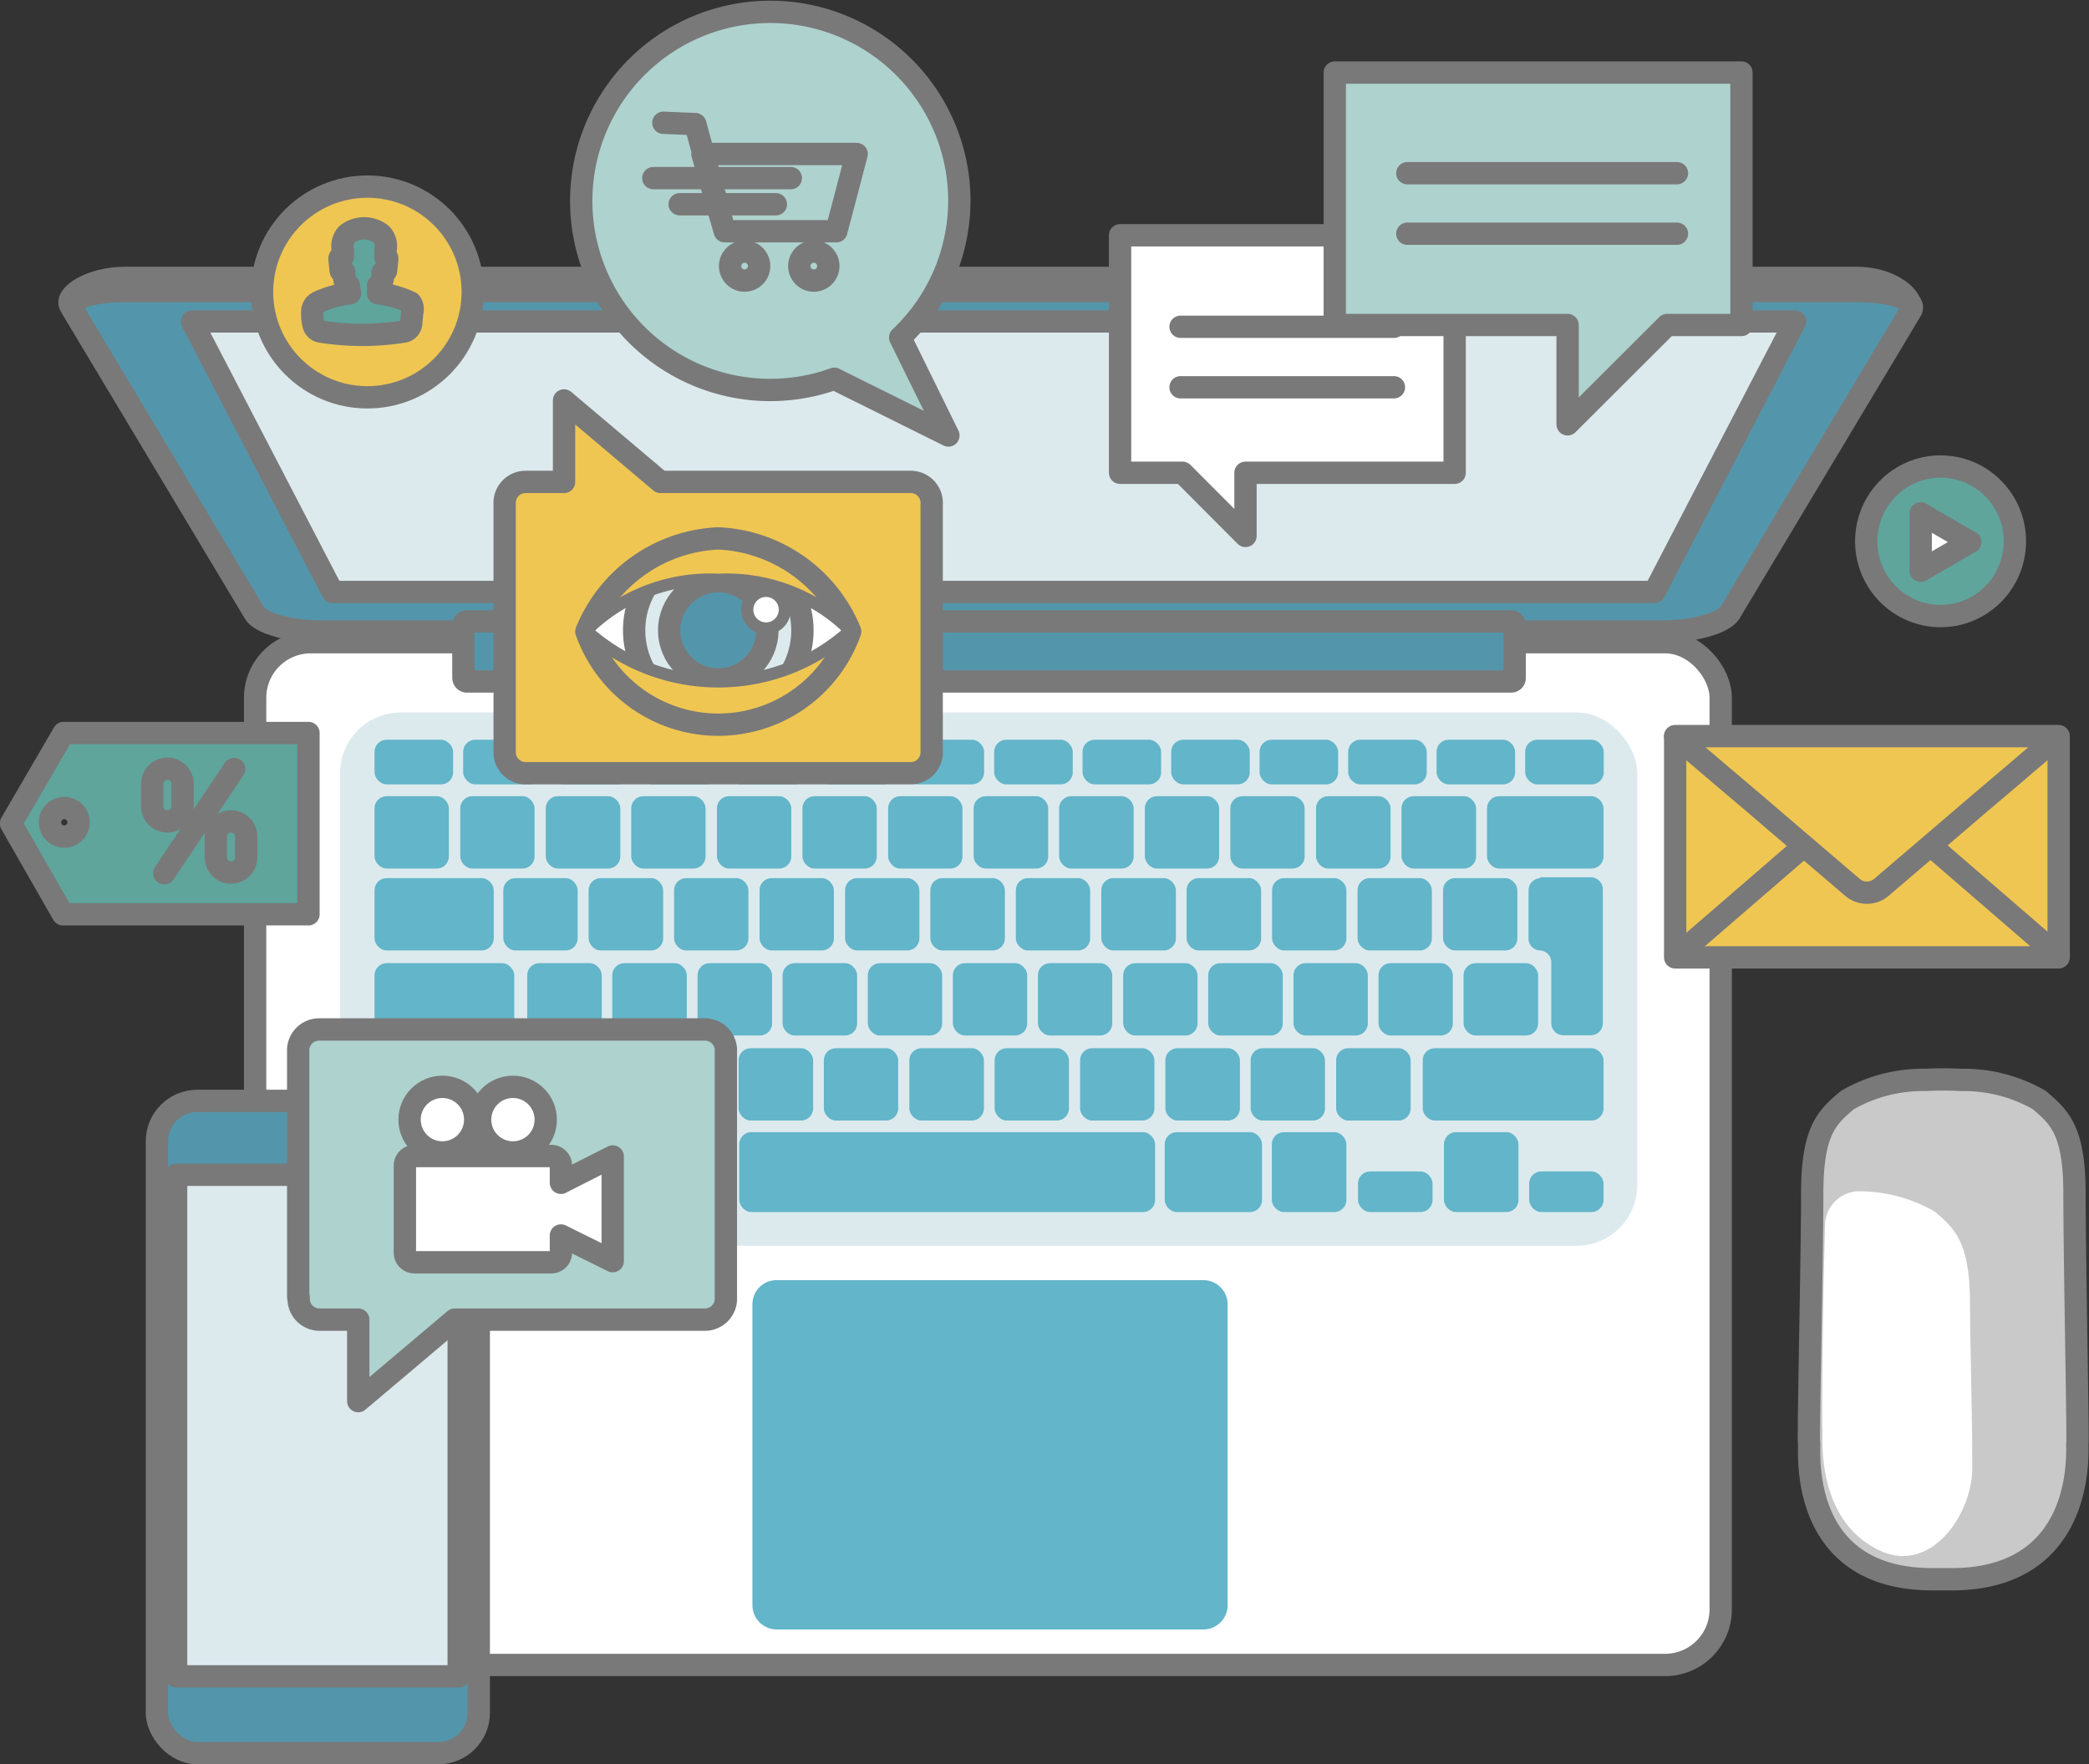 <svg xmlns="http://www.w3.org/2000/svg" xmlns:xlink="http://www.w3.org/1999/xlink" viewBox="0 0 93.59 79.03"><rect x="0" y="0" width="93.59" height="79.03" fill="#333333" stroke="none"/><defs><style>.a,.c,.m,.n{fill:none;}.b{fill:#fff;}.c,.m,.n{stroke:#797979;}.c,.n{stroke-linecap:round;stroke-linejoin:round;}.d{fill:#5396ab;}.e{fill:#5fa59c;}.f{fill:#c9c9c9;}.g{fill:#dceaee;}.h{fill:#63b5c9;}.i{fill:#f0c652;}.j{fill:#5a6274;}.k{fill:#aed2ce;}.l{clip-path:url(#a);}.m{stroke-miterlimit:10;}.n{stroke-width:0.54px;}</style><clipPath id="a" transform="translate(-250.73 -381.88)"><path class="a" d="M277,410.13a8.8,8.8,0,0,0,11.82,0,8.79,8.79,0,0,0-11.82,0"/></clipPath></defs><title>infrastructure</title><rect class="b" x="11.43" y="28.77" width="65.66" height="45.82" rx="2.49" ry="2.49"/><rect class="c" x="11.43" y="28.77" width="65.66" height="45.82" rx="2.49" ry="2.49"/><rect class="d" x="7.03" y="49.32" width="14.42" height="29.22" rx="1.81" ry="1.81"/><rect class="c" x="7.03" y="49.32" width="14.42" height="29.22" rx="1.81" ry="1.81"/><path class="e" d="M337.67,402.78a3.35,3.35,0,1,0,3.34,3.35,3.34,3.34,0,0,0-3.34-3.35" transform="translate(-250.73 -381.88)"/><ellipse class="c" cx="86.94" cy="24.25" rx="3.33" ry="3.35"/><path class="b" d="M339,406.16l-2.22,1.29,0,0a0.14,0.14,0,0,1,0,0v-2.57a0.25,0.25,0,0,1,0,0l0,0,2.22,1.29,0,0,0,0" transform="translate(-250.73 -381.88)"/><path class="c" d="M339,406.16l-2.22,1.29,0,0a0.14,0.14,0,0,1,0,0v-2.57a0.25,0.25,0,0,1,0,0l0,0,2.22,1.29,0,0Z" transform="translate(-250.73 -381.88)"/><path class="f" d="M343.67,435.35c0-2.84-.68-3.42-1.58-4.19a6.78,6.78,0,0,0-3.5-.9,14.92,14.92,0,0,0-1.59,0,6.78,6.78,0,0,0-3.5.9c-0.91.77-1.58,1.35-1.58,4.19s-0.19,11-.14,11.18-0.6,6.11,5.54,6.1h0.94c6.07-.07,5.5-6,5.54-6.1s-0.14-8.34-.14-11.18" transform="translate(-250.73 -381.88)"/><path class="c" d="M343.67,435.35c0-2.84-.68-3.42-1.58-4.19a6.78,6.78,0,0,0-3.5-.9,14.92,14.92,0,0,0-1.59,0,6.78,6.78,0,0,0-3.5.9c-0.91.77-1.58,1.35-1.58,4.19s-0.19,11-.14,11.18-0.6,6.11,5.54,6.1h0.94c6.07-.07,5.5-6,5.54-6.1S343.67,438.2,343.67,435.35Z" transform="translate(-250.73 -381.88)"/><path class="b" d="M339.09,447.58c0-2.56-.1-5.69-0.1-7.23,0-2.84-.68-3.42-1.58-4.19a6.8,6.8,0,0,0-3.5-.91,1.55,1.55,0,0,0-1.41,1.4c-0.11,3.55-.16,9.13-0.12,9.24s-0.41,4,2.5,5.42c2.32,1.17,4.25-1.59,4.21-3.74" transform="translate(-250.73 -381.88)"/><path class="b" d="M333.93,394.33H256.34c-1.56,0-2.72.78-2.46,1.24l7.91,13.17c0.26,0.46,1.93.83,3.3,0.83h60.1c1.38,0,3-.37,3.3-0.83l7.79-13c0.26-.46-0.79-1.41-2.35-1.41" transform="translate(-250.73 -381.88)"/><path class="c" d="M333.93,394.33H256.34c-1.56,0-2.72.78-2.46,1.24l7.91,13.17c0.26,0.46,1.93.83,3.3,0.83h60.1c1.38,0,3-.37,3.3-0.83l7.79-13C336.54,395.29,335.49,394.33,333.93,394.33Z" transform="translate(-250.73 -381.88)"/><path class="d" d="M333.93,394.92H256.34c-1.56,0-2.61.37-2.35,0.83l8.14,13.59c0.26,0.46,1.59.83,3,.83h60.1c1.38,0,2.7-.37,3-0.83l8.14-13.59c0.26-.46-0.79-0.83-2.35-0.83" transform="translate(-250.73 -381.88)"/><path class="c" d="M333.93,394.92H256.34c-1.56,0-2.61.37-2.35,0.83l8.14,13.59c0.26,0.46,1.59.83,3,.83h60.1c1.38,0,2.7-.37,3-0.83l8.14-13.59C336.54,395.29,335.49,394.92,333.93,394.92Z" transform="translate(-250.73 -381.88)"/><rect class="g" x="15.24" y="31.92" width="58.11" height="23.89" rx="2.71" ry="2.71"/><rect class="h" x="16.78" y="33.14" width="3.52" height="2" rx="0.54" ry="0.54"/><rect class="h" x="20.75" y="33.14" width="3.52" height="2" rx="0.54" ry="0.54"/><rect class="h" x="24.71" y="33.14" width="3.52" height="2" rx="0.54" ry="0.54"/><rect class="h" x="28.68" y="33.14" width="3.52" height="2" rx="0.54" ry="0.54"/><rect class="h" x="32.64" y="33.14" width="3.52" height="2" rx="0.54" ry="0.54"/><rect class="h" x="36.61" y="33.14" width="3.52" height="2" rx="0.54" ry="0.54"/><rect class="h" x="40.57" y="33.14" width="3.52" height="2" rx="0.54" ry="0.54"/><rect class="h" x="44.54" y="33.14" width="3.52" height="2" rx="0.54" ry="0.54"/><rect class="h" x="48.5" y="33.14" width="3.52" height="2" rx="0.54" ry="0.54"/><rect class="h" x="52.47" y="33.14" width="3.52" height="2" rx="0.54" ry="0.54"/><rect class="h" x="56.43" y="33.14" width="3.52" height="2" rx="0.54" ry="0.54"/><rect class="h" x="60.4" y="33.14" width="3.52" height="2" rx="0.54" ry="0.54"/><rect class="h" x="64.36" y="33.14" width="3.52" height="2" rx="0.54" ry="0.54"/><rect class="h" x="68.33" y="33.14" width="3.52" height="2" rx="0.54" ry="0.54"/><rect class="h" x="16.78" y="35.67" width="3.33" height="3.24" rx="0.54" ry="0.54"/><rect class="h" x="20.62" y="35.67" width="3.33" height="3.24" rx="0.54" ry="0.54"/><rect class="h" x="24.45" y="35.67" width="3.34" height="3.24" rx="0.54" ry="0.54"/><rect class="h" x="28.28" y="35.67" width="3.33" height="3.24" rx="0.54" ry="0.54"/><rect class="h" x="32.12" y="35.67" width="3.33" height="3.24" rx="0.54" ry="0.54"/><rect class="h" x="35.95" y="35.67" width="3.33" height="3.24" rx="0.54" ry="0.54"/><rect class="h" x="39.79" y="35.67" width="3.33" height="3.24" rx="0.54" ry="0.54"/><rect class="h" x="43.62" y="35.67" width="3.34" height="3.24" rx="0.54" ry="0.54"/><rect class="h" x="47.45" y="35.67" width="3.34" height="3.24" rx="0.54" ry="0.54"/><rect class="h" x="51.29" y="35.67" width="3.33" height="3.24" rx="0.54" ry="0.54"/><rect class="h" x="55.12" y="35.67" width="3.33" height="3.24" rx="0.54" ry="0.54"/><rect class="h" x="58.96" y="35.67" width="3.34" height="3.24" rx="0.54" ry="0.54"/><rect class="h" x="62.79" y="35.67" width="3.34" height="3.24" rx="0.54" ry="0.54"/><rect class="h" x="66.62" y="35.67" width="5.22" height="3.24" rx="0.54" ry="0.54"/><rect class="h" x="16.78" y="39.34" width="5.34" height="3.24" rx="0.54" ry="0.54"/><rect class="h" x="22.55" y="39.34" width="3.33" height="3.24" rx="0.54" ry="0.54"/><rect class="h" x="26.37" y="39.34" width="3.34" height="3.24" rx="0.54" ry="0.54"/><rect class="h" x="30.2" y="39.34" width="3.33" height="3.24" rx="0.54" ry="0.54"/><rect class="h" x="34.03" y="39.34" width="3.33" height="3.24" rx="0.54" ry="0.54"/><rect class="h" x="37.86" y="39.34" width="3.33" height="3.24" rx="0.54" ry="0.54"/><rect class="h" x="41.68" y="39.34" width="3.34" height="3.24" rx="0.54" ry="0.54"/><rect class="h" x="45.51" y="39.34" width="3.33" height="3.24" rx="0.54" ry="0.54"/><rect class="h" x="49.34" y="39.34" width="3.34" height="3.24" rx="0.54" ry="0.54"/><rect class="h" x="53.16" y="39.34" width="3.34" height="3.24" rx="0.54" ry="0.54"/><rect class="h" x="60.82" y="39.34" width="3.33" height="3.24" rx="0.54" ry="0.54"/><rect class="h" x="56.99" y="39.34" width="3.33" height="3.24" rx="0.54" ry="0.54"/><rect class="h" x="64.65" y="39.34" width="3.33" height="3.24" rx="0.54" ry="0.54"/><rect class="h" x="16.78" y="43.15" width="6.26" height="3.24" rx="0.54" ry="0.54"/><rect class="h" x="23.62" y="43.15" width="3.34" height="3.24" rx="0.54" ry="0.54"/><rect class="h" x="27.43" y="43.15" width="3.34" height="3.24" rx="0.54" ry="0.54"/><rect class="h" x="31.25" y="43.15" width="3.34" height="3.24" rx="0.54" ry="0.54"/><rect class="h" x="35.06" y="43.15" width="3.34" height="3.24" rx="0.54" ry="0.54"/><rect class="h" x="38.88" y="43.15" width="3.33" height="3.24" rx="0.54" ry="0.54"/><rect class="h" x="42.69" y="43.15" width="3.33" height="3.24" rx="0.54" ry="0.54"/><rect class="h" x="46.5" y="43.15" width="3.33" height="3.24" rx="0.54" ry="0.54"/><rect class="h" x="50.32" y="43.15" width="3.33" height="3.24" rx="0.54" ry="0.54"/><rect class="h" x="54.13" y="43.15" width="3.34" height="3.24" rx="0.54" ry="0.54"/><rect class="h" x="57.95" y="43.15" width="3.33" height="3.24" rx="0.54" ry="0.54"/><rect class="h" x="61.76" y="43.15" width="3.33" height="3.24" rx="0.54" ry="0.54"/><rect class="h" x="65.57" y="43.15" width="3.34" height="3.24" rx="0.54" ry="0.54"/><path class="h" d="M319.75,421.22a0.55,0.55,0,0,0-.54.54v2.16a0.53,0.53,0,0,0,.51.54,0.53,0.53,0,0,1,.51.54v2.72a0.54,0.54,0,0,0,.54.54H322a0.54,0.54,0,0,0,.54-0.54v-6a0.55,0.55,0,0,0-.54-0.54h-2.28Z" transform="translate(-250.73 -381.88)"/><rect class="h" x="16.78" y="46.96" width="4.17" height="3.24" rx="0.54" ry="0.54"/><rect class="h" x="21.62" y="46.96" width="3.34" height="3.24" rx="0.54" ry="0.54"/><rect class="h" x="25.44" y="46.96" width="3.33" height="3.24" rx="0.54" ry="0.54"/><rect class="h" x="29.26" y="46.96" width="3.34" height="3.24" rx="0.54" ry="0.54"/><rect class="h" x="33.09" y="46.96" width="3.34" height="3.24" rx="0.54" ry="0.54"/><rect class="h" x="36.91" y="46.96" width="3.33" height="3.24" rx="0.54" ry="0.54"/><rect class="h" x="40.74" y="46.96" width="3.34" height="3.24" rx="0.54" ry="0.54"/><rect class="h" x="44.56" y="46.96" width="3.33" height="3.24" rx="0.54" ry="0.54"/><rect class="h" x="48.39" y="46.96" width="3.33" height="3.24" rx="0.54" ry="0.54"/><rect class="h" x="52.21" y="46.96" width="3.34" height="3.24" rx="0.54" ry="0.54"/><rect class="h" x="56.03" y="46.96" width="3.33" height="3.24" rx="0.54" ry="0.54"/><rect class="h" x="59.86" y="46.96" width="3.34" height="3.24" rx="0.54" ry="0.54"/><rect class="h" x="63.74" y="46.96" width="8.1" height="3.24" rx="0.54" ry="0.54"/><rect class="h" x="16.78" y="50.72" width="3.33" height="3.58" rx="0.54" ry="0.54"/><rect class="h" x="20.62" y="50.72" width="3.33" height="3.58" rx="0.54" ry="0.54"/><rect class="h" x="24.45" y="50.72" width="3.34" height="3.58" rx="0.54" ry="0.54"/><rect class="h" x="28.29" y="50.72" width="4.36" height="3.58" rx="0.54" ry="0.54"/><rect class="h" x="52.18" y="50.72" width="4.36" height="3.58" rx="0.54" ry="0.54"/><rect class="h" x="33.12" y="50.72" width="18.63" height="3.58" rx="0.54" ry="0.54"/><rect class="h" x="56.98" y="50.72" width="3.34" height="3.58" rx="0.54" ry="0.54"/><rect class="h" x="60.84" y="52.48" width="3.34" height="1.82" rx="0.54" ry="0.54"/><rect class="h" x="64.69" y="50.72" width="3.34" height="3.58" rx="0.54" ry="0.54"/><rect class="h" x="68.51" y="52.48" width="3.33" height="1.82" rx="0.54" ry="0.54"/><path class="h" d="M34.79,57.35H53.93A1.09,1.09,0,0,1,55,58.43V71.94A1.09,1.09,0,0,1,53.93,73H34.8a1.09,1.09,0,0,1-1.09-1.09V58.43A1.08,1.08,0,0,1,34.79,57.35Z"/><polygon class="g" points="70.55 14.4 18.47 14.4 8.6 14.4 14.9 26.52 18.47 26.52 70.55 26.52 74.12 26.52 80.42 14.4 70.55 14.4"/><polygon class="c" points="70.55 14.4 18.47 14.4 8.6 14.4 14.9 26.52 18.47 26.52 70.55 26.52 74.12 26.52 80.42 14.4 70.55 14.4"/><rect class="d" x="20.76" y="27.84" width="47.1" height="2.69" rx="0.15" ry="0.15"/><rect class="c" x="20.76" y="27.84" width="47.1" height="2.69" rx="0.15" ry="0.15"/><path class="i" d="M273.34,404.47a0.94,0.94,0,0,1,.91-1H276v-3.65l4.32,3.65h11.24a0.94,0.94,0,0,1,.91,1v11.05a0.94,0.94,0,0,1-.91,1H274.25a0.94,0.94,0,0,1-.91-1V404.47Z" transform="translate(-250.73 -381.88)"/><path class="c" d="M273.34,404.47a0.94,0.94,0,0,1,.91-1H276v-3.65l4.32,3.65h11.24a0.94,0.94,0,0,1,.91,1v11.05a0.94,0.94,0,0,1-.91,1H274.25a0.94,0.94,0,0,1-.91-1V404.47Z" transform="translate(-250.73 -381.88)"/><path class="j" d="M265.09,432.14a0.16,0.16,0,1,1-.16-0.16,0.16,0.16,0,0,1,.16.16" transform="translate(-250.73 -381.88)"/><path class="j" d="M265.9,433a0.12,0.12,0,0,1-.12.12h-1.67A0.12,0.12,0,0,1,264,433a0.12,0.12,0,0,1,.12-0.12h1.67a0.12,0.12,0,0,1,.12.12" transform="translate(-250.73 -381.88)"/><rect class="g" x="7.89" y="52.63" width="12.66" height="22.47"/><rect class="c" x="7.89" y="52.63" width="12.66" height="22.47"/><path class="k" d="M264.11,440a0.94,0.94,0,0,0,.91,1h1.76v3.65L271.1,441h11.24a0.94,0.94,0,0,0,.91-1V429a0.94,0.94,0,0,0-.91-1H265a0.94,0.94,0,0,0-.91,1V440Z" transform="translate(-250.73 -381.88)"/><path class="c" d="M264.11,440a0.94,0.94,0,0,0,.91,1h1.76v3.65L271.1,441h11.24a0.94,0.94,0,0,0,.91-1V429a0.94,0.94,0,0,0-.91-1H265a0.94,0.94,0,0,0-.91,1V440Z" transform="translate(-250.73 -381.88)"/><path class="b" d="M275.86,434.87V434.1a0.43,0.43,0,0,0-.43-0.43H269.3a0.43,0.43,0,0,0-.43.43V438a0.43,0.43,0,0,0,.43.43h6.13a0.43,0.43,0,0,0,.43-0.43v-0.77l2.32,1.15v-4.69Z" transform="translate(-250.73 -381.88)"/><path class="c" d="M275.86,434.87V434.1a0.43,0.43,0,0,0-.43-0.43H269.3a0.43,0.43,0,0,0-.43.43V438a0.43,0.43,0,0,0,.43.43h6.13a0.43,0.43,0,0,0,.43-0.43v-0.77l2.32,1.15v-4.69Z" transform="translate(-250.73 -381.88)"/><path class="b" d="M270.55,433.51a1.47,1.47,0,1,0-1.47-1.47,1.47,1.47,0,0,0,1.47,1.47" transform="translate(-250.73 -381.88)"/><circle class="c" cx="19.82" cy="50.16" r="1.47"/><path class="b" d="M273.7,433.51a1.47,1.47,0,1,0-1.47-1.47,1.47,1.47,0,0,0,1.47,1.47" transform="translate(-250.73 -381.88)"/><circle class="c" cx="22.98" cy="50.16" r="1.47"/><path class="k" d="M293.71,390.85a8.47,8.47,0,1,0-5.6,8l0.48,0.24,4.63,2.3L291.06,397a8.45,8.45,0,0,0,2.65-6.16" transform="translate(-250.73 -381.88)"/><path class="c" d="M293.71,390.85a8.47,8.47,0,1,0-5.6,8l0.48,0.24,4.63,2.3L291.06,397A8.45,8.45,0,0,0,293.71,390.85Z" transform="translate(-250.73 -381.88)"/><path class="i" d="M282.91,406a6.7,6.7,0,0,0-5.91,4.17,6.27,6.27,0,0,0,11.82,0,6.7,6.7,0,0,0-5.91-4.17" transform="translate(-250.73 -381.88)"/><path class="c" d="M282.91,406a6.7,6.7,0,0,0-5.91,4.17,6.27,6.27,0,0,0,11.82,0A6.7,6.7,0,0,0,282.91,406Z" transform="translate(-250.73 -381.88)"/><path class="b" d="M282.91,407.85a7.85,7.85,0,0,0-5.91,2.28,8.8,8.8,0,0,0,11.82,0,7.85,7.85,0,0,0-5.91-2.28" transform="translate(-250.73 -381.88)"/><g class="l"><path class="g" d="M286.68,410.13a3.77,3.77,0,1,1-3.77-3.77,3.77,3.77,0,0,1,3.77,3.77" transform="translate(-250.73 -381.88)"/><circle class="m" cx="32.18" cy="28.24" r="3.77"/><path class="d" d="M285.11,410.13a2.2,2.2,0,1,1-2.21-2.2,2.2,2.2,0,0,1,2.21,2.2" transform="translate(-250.73 -381.88)"/><circle class="m" cx="32.18" cy="28.24" r="2.2"/></g><path class="n" d="M282.91,407.85a7.85,7.85,0,0,0-5.91,2.28,8.8,8.8,0,0,0,11.82,0A7.85,7.85,0,0,0,282.91,407.85Z" transform="translate(-250.73 -381.88)"/><path class="b" d="M285.71,409.71a0.84,0.84,0,1,1-.16-1.17,0.84,0.84,0,0,1,.16,1.17" transform="translate(-250.73 -381.88)"/><circle class="n" cx="285.05" cy="409.2" r="0.84" transform="translate(-463.94 6.44) rotate(-52.74)"/><path class="c" d="M287.84,393.8a0.65,0.65,0,1,1-.65-0.65A0.65,0.65,0,0,1,287.84,393.8Zm-3.1,0a0.65,0.65,0,1,1-.65-0.65A0.65,0.65,0,0,1,284.74,393.8Zm-1.54-1.56-1.32-4.8-1.43-.06m7.75,4.86h-5l-1-3.46h6.91Z" transform="translate(-250.73 -381.88)"/><path class="c" d="M286.16,389.86H280m1.18,1.17h4.31" transform="translate(-250.73 -381.88)"/><path class="i" d="M267.18,399.68A4.72,4.72,0,1,1,271.9,395a4.72,4.72,0,0,1-4.72,4.72" transform="translate(-250.73 -381.88)"/><circle class="c" cx="16.46" cy="13.08" r="4.72"/><path class="e" d="M269.12,395.43a4.63,4.63,0,0,0-1.45-.41l0-.35a0.4,0.4,0,0,0,.2-0.26l0-.33,0.06,0a0.1,0.1,0,0,0,.1-0.09l0.05-.51a0.09,0.09,0,0,0-.09-0.1H268l0-.29a0.8,0.8,0,0,0-.18-0.71,1.24,1.24,0,0,0-1.55,0,0.8,0.8,0,0,0-.18.71l0,0.29h-0.06a0.09,0.09,0,0,0-.09.1l0.05,0.51a0.1,0.1,0,0,0,.11.09l0.06,0,0,0.33a0.4,0.4,0,0,0,.2.26l0.05,0.35a4.63,4.63,0,0,0-1.45.41,0.48,0.48,0,0,0-.24.43c0,0.18,0,.36.05,0.53a0.4,0.4,0,0,0,.3.34,11.81,11.81,0,0,0,3.78,0,0.41,0.41,0,0,0,.3-0.34l0.05-.53a0.49,0.49,0,0,0-.23-0.43" transform="translate(-250.73 -381.88)"/><path class="c" d="M269.12,395.43a4.63,4.63,0,0,0-1.45-.41l0-.35a0.4,0.4,0,0,0,.2-0.26l0-.33,0.06,0a0.1,0.1,0,0,0,.1-0.09l0.05-.51a0.09,0.09,0,0,0-.09-0.1H268l0-.29a0.8,0.8,0,0,0-.18-0.71,1.24,1.24,0,0,0-1.55,0,0.8,0.8,0,0,0-.18.71l0,0.29h-0.06a0.09,0.09,0,0,0-.09.1l0.05,0.51a0.1,0.1,0,0,0,.11.09l0.06,0,0,0.33a0.4,0.4,0,0,0,.2.26l0.05,0.35a4.63,4.63,0,0,0-1.45.41,0.48,0.48,0,0,0-.24.43c0,0.18,0,.36.05,0.53a0.4,0.4,0,0,0,.3.34,11.81,11.81,0,0,0,3.78,0,0.41,0.41,0,0,0,.3-0.34l0.05-.53A0.49,0.49,0,0,0,269.12,395.43Z" transform="translate(-250.73 -381.88)"/><polygon class="b" points="50.18 10.54 65.17 10.54 65.17 21.18 55.8 21.18 55.8 24.01 52.98 21.18 50.18 21.18 50.18 10.54"/><polygon class="c" points="50.18 10.54 65.17 10.54 65.17 21.18 55.8 21.18 55.8 24.01 52.98 21.18 50.18 21.18 50.18 10.54"/><line class="c" x1="62.45" y1="14.64" x2="52.89" y2="14.64"/><line class="c" x1="62.45" y1="17.35" x2="52.89" y2="17.35"/><polygon class="k" points="59.8 3.25 78.02 3.25 78.02 14.56 74.69 14.56 70.23 19.01 70.23 14.56 59.8 14.56 59.8 3.25"/><polygon class="c" points="59.8 3.25 78.02 3.25 78.02 14.56 74.69 14.56 70.23 19.01 70.23 14.56 59.8 14.56 59.8 3.25"/><line class="c" x1="75.13" y1="7.76" x2="63.05" y2="7.76"/><line class="c" x1="75.13" y1="10.47" x2="63.05" y2="10.47"/><rect class="i" x="75.05" y="32.99" width="17.18" height="9.9"/><rect class="c" x="75.05" y="32.99" width="17.18" height="9.9"/><path class="c" d="M342.95,424.7l-5.72-4.94m-11.38,4.94,5.72-4.94" transform="translate(-250.73 -381.88)"/><path class="e" d="M254.25,418.72a0.64,0.64,0,1,1-.64-0.64,0.64,0.64,0,0,1,.64.64m-0.67-4-2.36,4.05,2.33,4.07,11,0,0-8.12Z" transform="translate(-250.73 -381.88)"/><path class="c" d="M254.25,418.72a0.64,0.64,0,1,1-.64-0.64A0.64,0.64,0,0,1,254.25,418.72Zm-0.67-4-2.36,4.05,2.33,4.07,11,0,0-8.12Z" transform="translate(-250.73 -381.88)"/><path class="c" d="M261.76,420.29a0.68,0.68,0,1,1-1.36,0v-0.93a0.68,0.68,0,1,1,1.36,0v0.93ZM258.91,418a0.68,0.68,0,0,1-1.36,0V417a0.68,0.68,0,0,1,1.36,0V418Zm2.31-1.67L258.09,421" transform="translate(-250.73 -381.88)"/><path class="i" d="M342.95,414.86H325.78l2.15,1.83,1.51,1.28,0.64,0.55,2,1.71,1.65,1.41a1,1,0,0,0,1.28,0l1.65-1.41,2-1.71,0.64-.55,1.51-1.28Z" transform="translate(-250.73 -381.88)"/><path class="c" d="M342.95,414.86H325.78l2.15,1.83,1.51,1.28,0.64,0.55,2,1.71,1.65,1.41a1,1,0,0,0,1.28,0l1.65-1.41,2-1.71,0.64-.55,1.51-1.28Z" transform="translate(-250.73 -381.88)"/></svg>